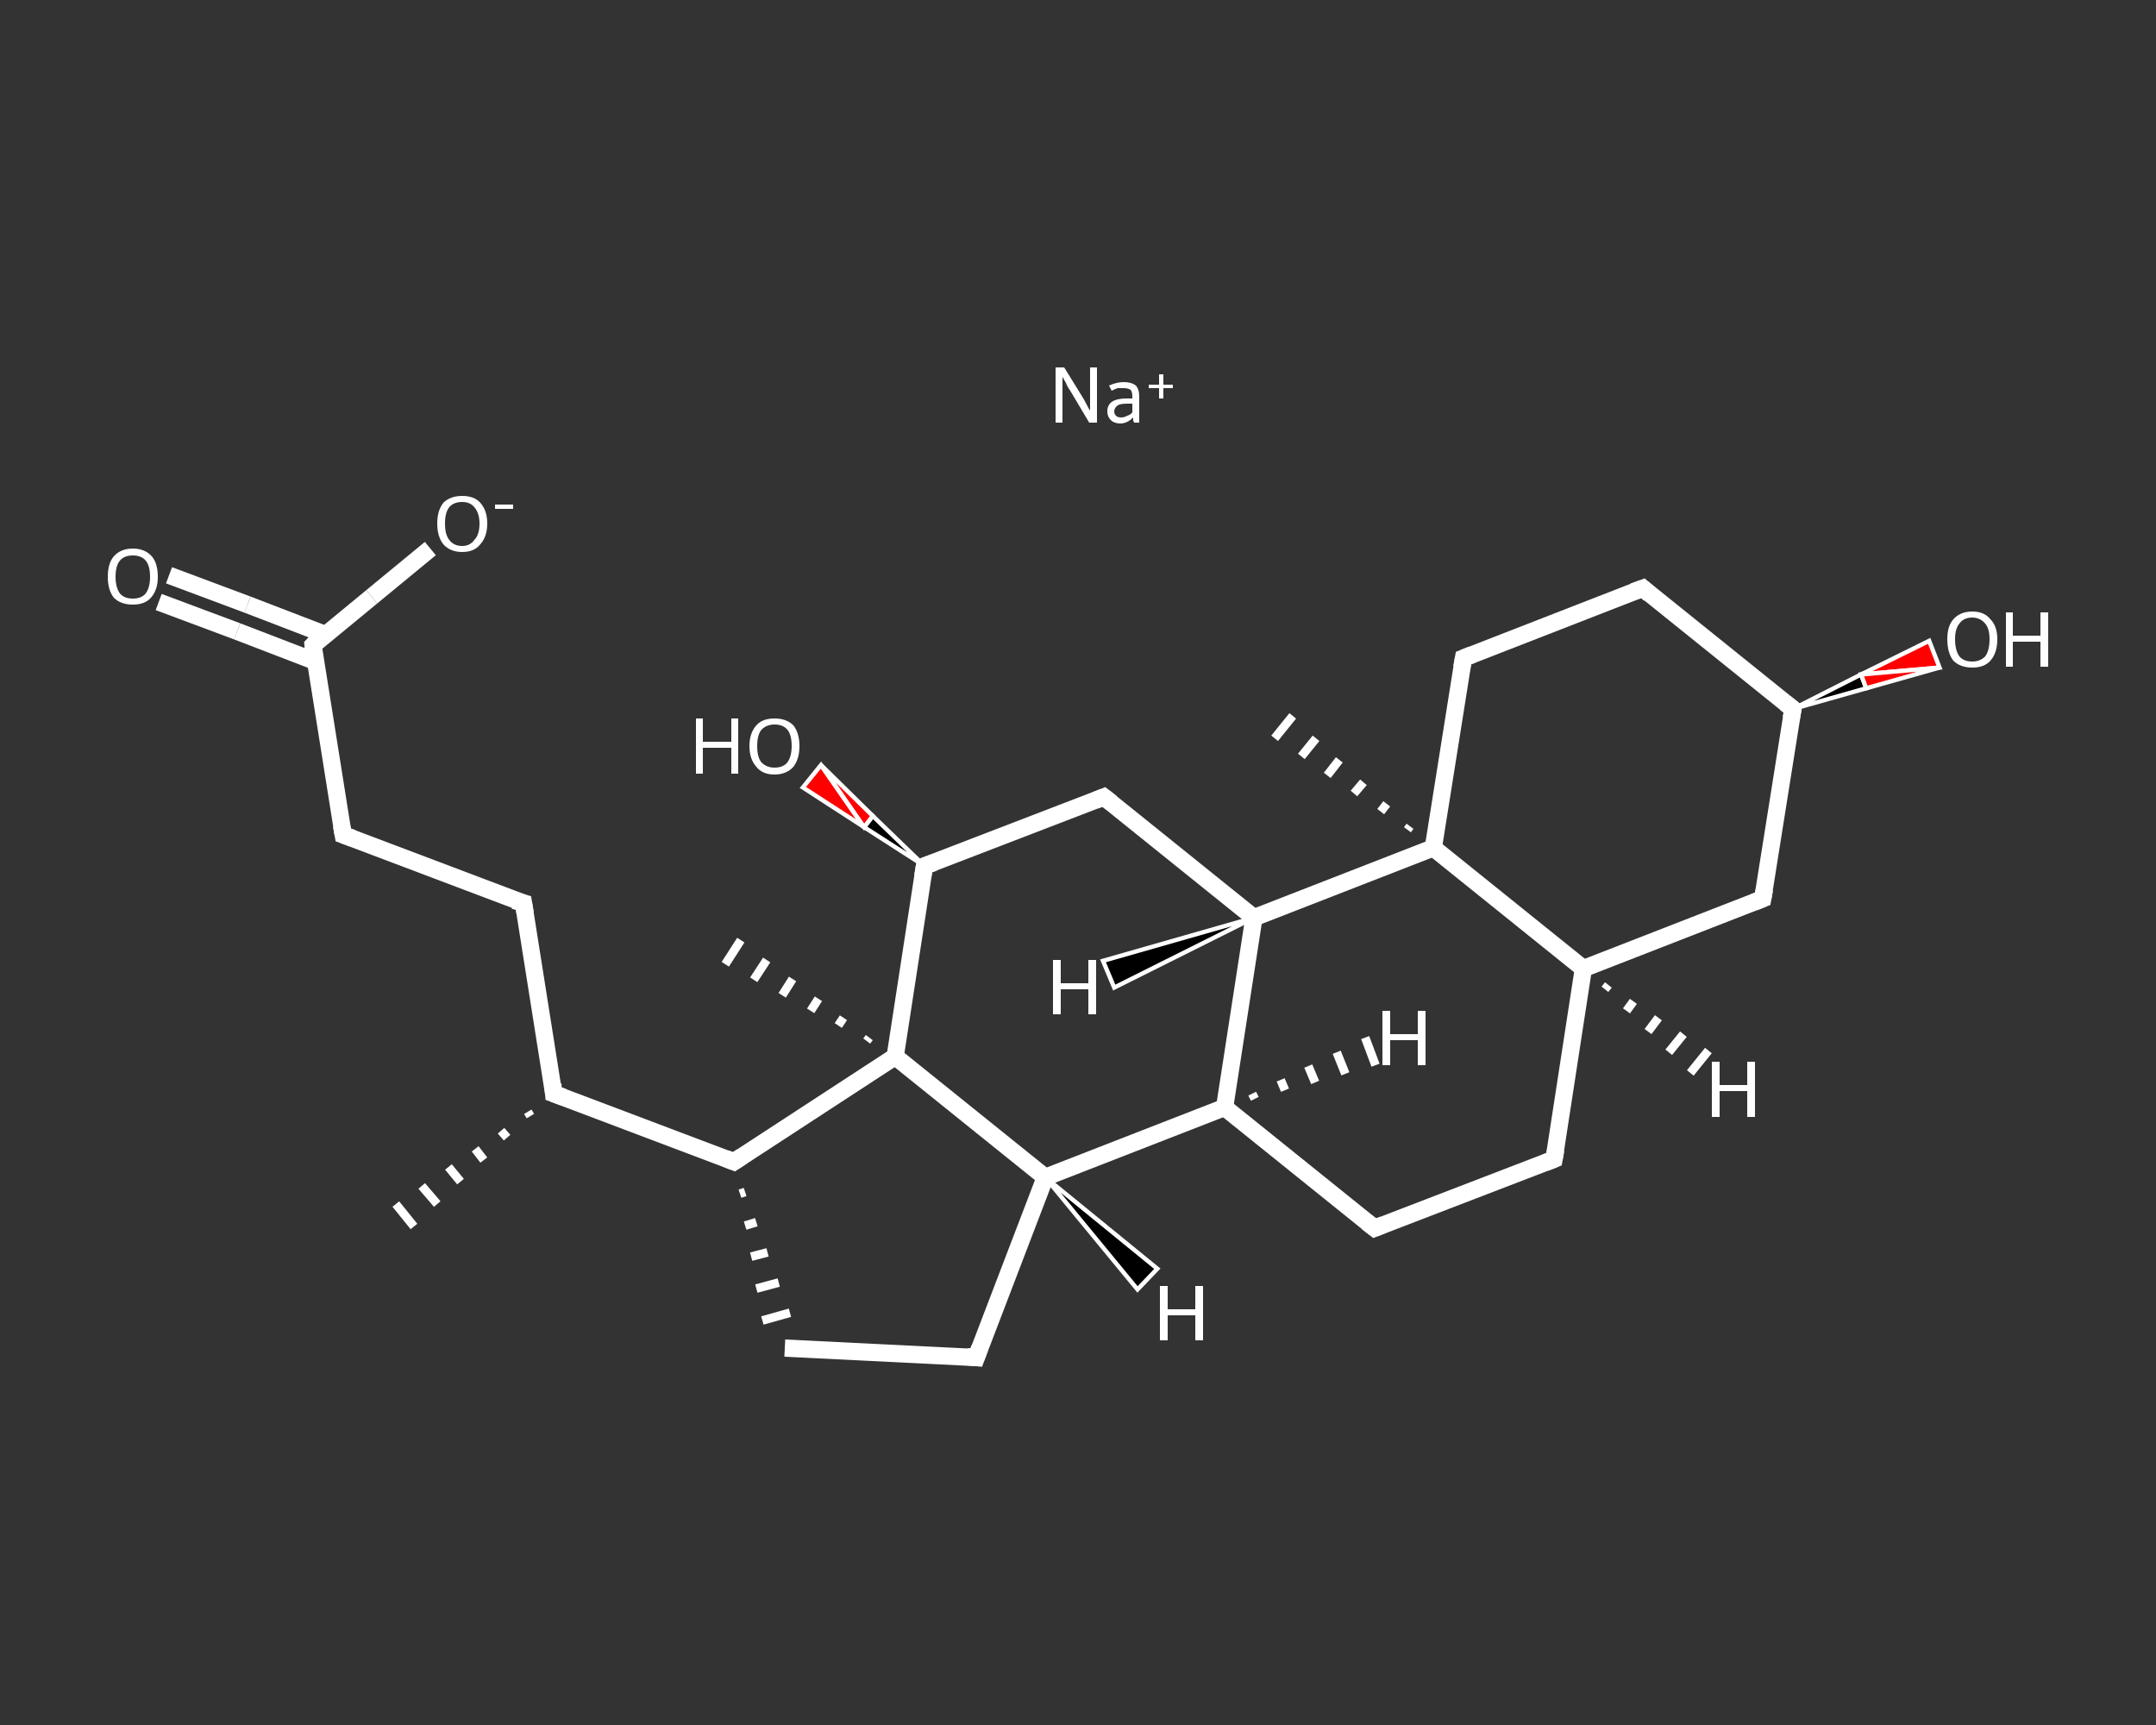 <?xml version='1.0' encoding='iso-8859-1'?>
<svg version='1.1' baseProfile='full'
              xmlns='http://www.w3.org/2000/svg'
                      xmlns:rdkit='http://www.rdkit.org/xml'
                      xmlns:xlink='http://www.w3.org/1999/xlink'
                  xml:space='preserve'
width='250px' height='200px' viewBox='0 0 250 200'>
<rect x="0" y="0" width="250" height="200" fill="#333333" stroke="none"/>
<!-- END OF HEADER -->
<rect style='opacity:1.0;fill:transparent;stroke:none' width='250.0' height='200.0' x='0.0' y='0.0'> </rect>
<path class='bond-0 atom-1 atom-0' d='M 61.5,129.4 L 61.2,128.9' style='fill:none;fill-rule:evenodd;stroke:#FFFFFF;stroke-width:1.0px;stroke-linecap:butt;stroke-linejoin:miter;stroke-opacity:1' />
<path class='bond-0 atom-1 atom-0' d='M 58.8,131.9 L 58.1,131.1' style='fill:none;fill-rule:evenodd;stroke:#FFFFFF;stroke-width:1.0px;stroke-linecap:butt;stroke-linejoin:miter;stroke-opacity:1' />
<path class='bond-0 atom-1 atom-0' d='M 56.1,134.5 L 55.1,133.2' style='fill:none;fill-rule:evenodd;stroke:#FFFFFF;stroke-width:1.0px;stroke-linecap:butt;stroke-linejoin:miter;stroke-opacity:1' />
<path class='bond-0 atom-1 atom-0' d='M 53.4,137.0 L 52.0,135.3' style='fill:none;fill-rule:evenodd;stroke:#FFFFFF;stroke-width:1.0px;stroke-linecap:butt;stroke-linejoin:miter;stroke-opacity:1' />
<path class='bond-0 atom-1 atom-0' d='M 50.7,139.6 L 48.9,137.5' style='fill:none;fill-rule:evenodd;stroke:#FFFFFF;stroke-width:1.0px;stroke-linecap:butt;stroke-linejoin:miter;stroke-opacity:1' />
<path class='bond-0 atom-1 atom-0' d='M 48.0,142.2 L 45.9,139.6' style='fill:none;fill-rule:evenodd;stroke:#FFFFFF;stroke-width:1.0px;stroke-linecap:butt;stroke-linejoin:miter;stroke-opacity:1' />
<path class='bond-1 atom-1 atom-2' d='M 64.2,126.8 L 60.7,104.7' style='fill:none;fill-rule:evenodd;stroke:#FFFFFF;stroke-width:2.0px;stroke-linecap:butt;stroke-linejoin:miter;stroke-opacity:1' />
<path class='bond-2 atom-2 atom-3' d='M 60.7,104.7 L 39.8,96.8' style='fill:none;fill-rule:evenodd;stroke:#FFFFFF;stroke-width:2.0px;stroke-linecap:butt;stroke-linejoin:miter;stroke-opacity:1' />
<path class='bond-3 atom-3 atom-4' d='M 39.8,96.8 L 36.3,74.8' style='fill:none;fill-rule:evenodd;stroke:#FFFFFF;stroke-width:2.0px;stroke-linecap:butt;stroke-linejoin:miter;stroke-opacity:1' />
<path class='bond-4 atom-4 atom-5' d='M 37.8,73.6 L 28.7,70.1' style='fill:none;fill-rule:evenodd;stroke:#FFFFFF;stroke-width:2.0px;stroke-linecap:butt;stroke-linejoin:miter;stroke-opacity:1' />
<path class='bond-4 atom-4 atom-5' d='M 28.7,70.1 L 19.6,66.7' style='fill:none;fill-rule:evenodd;stroke:#FFFFFF;stroke-width:2.0px;stroke-linecap:butt;stroke-linejoin:miter;stroke-opacity:1' />
<path class='bond-4 atom-4 atom-5' d='M 36.6,76.7 L 27.5,73.2' style='fill:none;fill-rule:evenodd;stroke:#FFFFFF;stroke-width:2.0px;stroke-linecap:butt;stroke-linejoin:miter;stroke-opacity:1' />
<path class='bond-4 atom-4 atom-5' d='M 27.5,73.2 L 18.4,69.8' style='fill:none;fill-rule:evenodd;stroke:#FFFFFF;stroke-width:2.0px;stroke-linecap:butt;stroke-linejoin:miter;stroke-opacity:1' />
<path class='bond-5 atom-4 atom-6' d='M 36.3,74.8 L 43.1,69.2' style='fill:none;fill-rule:evenodd;stroke:#FFFFFF;stroke-width:2.0px;stroke-linecap:butt;stroke-linejoin:miter;stroke-opacity:1' />
<path class='bond-5 atom-4 atom-6' d='M 43.1,69.2 L 49.9,63.6' style='fill:none;fill-rule:evenodd;stroke:#FFFFFF;stroke-width:2.0px;stroke-linecap:butt;stroke-linejoin:miter;stroke-opacity:1' />
<path class='bond-6 atom-1 atom-7' d='M 64.2,126.8 L 85.1,134.7' style='fill:none;fill-rule:evenodd;stroke:#FFFFFF;stroke-width:2.0px;stroke-linecap:butt;stroke-linejoin:miter;stroke-opacity:1' />
<path class='bond-7 atom-7 atom-8' d='M 85.8,138.4 L 86.4,138.2' style='fill:none;fill-rule:evenodd;stroke:#FFFFFF;stroke-width:1.0px;stroke-linecap:butt;stroke-linejoin:miter;stroke-opacity:1' />
<path class='bond-7 atom-7 atom-8' d='M 86.4,142.1 L 87.7,141.7' style='fill:none;fill-rule:evenodd;stroke:#FFFFFF;stroke-width:1.0px;stroke-linecap:butt;stroke-linejoin:miter;stroke-opacity:1' />
<path class='bond-7 atom-7 atom-8' d='M 87.1,145.7 L 89.0,145.2' style='fill:none;fill-rule:evenodd;stroke:#FFFFFF;stroke-width:1.0px;stroke-linecap:butt;stroke-linejoin:miter;stroke-opacity:1' />
<path class='bond-7 atom-7 atom-8' d='M 87.7,149.4 L 90.3,148.7' style='fill:none;fill-rule:evenodd;stroke:#FFFFFF;stroke-width:1.0px;stroke-linecap:butt;stroke-linejoin:miter;stroke-opacity:1' />
<path class='bond-7 atom-7 atom-8' d='M 88.4,153.1 L 91.6,152.2' style='fill:none;fill-rule:evenodd;stroke:#FFFFFF;stroke-width:1.0px;stroke-linecap:butt;stroke-linejoin:miter;stroke-opacity:1' />
<path class='bond-8 atom-8 atom-9' d='M 91.0,156.3 L 113.2,157.4' style='fill:none;fill-rule:evenodd;stroke:#FFFFFF;stroke-width:2.0px;stroke-linecap:butt;stroke-linejoin:miter;stroke-opacity:1' />
<path class='bond-9 atom-9 atom-10' d='M 113.2,157.4 L 121.2,136.5' style='fill:none;fill-rule:evenodd;stroke:#FFFFFF;stroke-width:2.0px;stroke-linecap:butt;stroke-linejoin:miter;stroke-opacity:1' />
<path class='bond-10 atom-10 atom-11' d='M 121.2,136.5 L 142.0,128.4' style='fill:none;fill-rule:evenodd;stroke:#FFFFFF;stroke-width:2.0px;stroke-linecap:butt;stroke-linejoin:miter;stroke-opacity:1' />
<path class='bond-11 atom-11 atom-12' d='M 142.0,128.4 L 159.4,142.4' style='fill:none;fill-rule:evenodd;stroke:#FFFFFF;stroke-width:2.0px;stroke-linecap:butt;stroke-linejoin:miter;stroke-opacity:1' />
<path class='bond-12 atom-12 atom-13' d='M 159.4,142.4 L 180.2,134.4' style='fill:none;fill-rule:evenodd;stroke:#FFFFFF;stroke-width:2.0px;stroke-linecap:butt;stroke-linejoin:miter;stroke-opacity:1' />
<path class='bond-13 atom-13 atom-14' d='M 180.2,134.4 L 183.6,112.3' style='fill:none;fill-rule:evenodd;stroke:#FFFFFF;stroke-width:2.0px;stroke-linecap:butt;stroke-linejoin:miter;stroke-opacity:1' />
<path class='bond-14 atom-14 atom-15' d='M 183.6,112.3 L 204.4,104.2' style='fill:none;fill-rule:evenodd;stroke:#FFFFFF;stroke-width:2.0px;stroke-linecap:butt;stroke-linejoin:miter;stroke-opacity:1' />
<path class='bond-15 atom-15 atom-16' d='M 204.4,104.2 L 207.9,82.2' style='fill:none;fill-rule:evenodd;stroke:#FFFFFF;stroke-width:2.0px;stroke-linecap:butt;stroke-linejoin:miter;stroke-opacity:1' />
<path class='bond-16 atom-16 atom-17' d='M 207.9,82.2 L 215.8,78.2 L 216.4,79.8 Z' style='fill:#000000;fill-rule:evenodd;fill-opacity:1;stroke:#FFFFFF;stroke-width:0.5px;stroke-linecap:butt;stroke-linejoin:miter;stroke-opacity:1;' />
<path class='bond-16 atom-16 atom-17' d='M 215.8,78.2 L 224.9,77.4 L 223.7,74.3 Z' style='fill:#FF0000;fill-rule:evenodd;fill-opacity:1;stroke:#FFFFFF;stroke-width:0.5px;stroke-linecap:butt;stroke-linejoin:miter;stroke-opacity:1;' />
<path class='bond-16 atom-16 atom-17' d='M 215.8,78.2 L 216.4,79.8 L 224.9,77.4 Z' style='fill:#FF0000;fill-rule:evenodd;fill-opacity:1;stroke:#FFFFFF;stroke-width:0.5px;stroke-linecap:butt;stroke-linejoin:miter;stroke-opacity:1;' />
<path class='bond-17 atom-16 atom-18' d='M 207.9,82.2 L 190.5,68.2' style='fill:none;fill-rule:evenodd;stroke:#FFFFFF;stroke-width:2.0px;stroke-linecap:butt;stroke-linejoin:miter;stroke-opacity:1' />
<path class='bond-18 atom-18 atom-19' d='M 190.5,68.2 L 169.7,76.3' style='fill:none;fill-rule:evenodd;stroke:#FFFFFF;stroke-width:2.0px;stroke-linecap:butt;stroke-linejoin:miter;stroke-opacity:1' />
<path class='bond-19 atom-19 atom-20' d='M 169.7,76.3 L 166.2,98.3' style='fill:none;fill-rule:evenodd;stroke:#FFFFFF;stroke-width:2.0px;stroke-linecap:butt;stroke-linejoin:miter;stroke-opacity:1' />
<path class='bond-20 atom-20 atom-21' d='M 163.2,96.2 L 163.5,95.8' style='fill:none;fill-rule:evenodd;stroke:#FFFFFF;stroke-width:1.0px;stroke-linecap:butt;stroke-linejoin:miter;stroke-opacity:1' />
<path class='bond-20 atom-20 atom-21' d='M 160.1,94.1 L 160.8,93.2' style='fill:none;fill-rule:evenodd;stroke:#FFFFFF;stroke-width:1.0px;stroke-linecap:butt;stroke-linejoin:miter;stroke-opacity:1' />
<path class='bond-20 atom-20 atom-21' d='M 157.0,92.0 L 158.1,90.7' style='fill:none;fill-rule:evenodd;stroke:#FFFFFF;stroke-width:1.0px;stroke-linecap:butt;stroke-linejoin:miter;stroke-opacity:1' />
<path class='bond-20 atom-20 atom-21' d='M 153.9,89.9 L 155.3,88.1' style='fill:none;fill-rule:evenodd;stroke:#FFFFFF;stroke-width:1.0px;stroke-linecap:butt;stroke-linejoin:miter;stroke-opacity:1' />
<path class='bond-20 atom-20 atom-21' d='M 150.9,87.7 L 152.6,85.6' style='fill:none;fill-rule:evenodd;stroke:#FFFFFF;stroke-width:1.0px;stroke-linecap:butt;stroke-linejoin:miter;stroke-opacity:1' />
<path class='bond-20 atom-20 atom-21' d='M 147.8,85.6 L 149.9,83.0' style='fill:none;fill-rule:evenodd;stroke:#FFFFFF;stroke-width:1.0px;stroke-linecap:butt;stroke-linejoin:miter;stroke-opacity:1' />
<path class='bond-21 atom-20 atom-22' d='M 166.2,98.3 L 145.4,106.4' style='fill:none;fill-rule:evenodd;stroke:#FFFFFF;stroke-width:2.0px;stroke-linecap:butt;stroke-linejoin:miter;stroke-opacity:1' />
<path class='bond-22 atom-22 atom-23' d='M 145.4,106.4 L 128.0,92.4' style='fill:none;fill-rule:evenodd;stroke:#FFFFFF;stroke-width:2.0px;stroke-linecap:butt;stroke-linejoin:miter;stroke-opacity:1' />
<path class='bond-23 atom-23 atom-24' d='M 128.0,92.4 L 107.2,100.4' style='fill:none;fill-rule:evenodd;stroke:#FFFFFF;stroke-width:2.0px;stroke-linecap:butt;stroke-linejoin:miter;stroke-opacity:1' />
<path class='bond-24 atom-24 atom-25' d='M 107.2,100.4 L 100.2,95.9 L 101.2,94.6 Z' style='fill:#000000;fill-rule:evenodd;fill-opacity:1;stroke:#FFFFFF;stroke-width:0.5px;stroke-linecap:butt;stroke-linejoin:miter;stroke-opacity:1;' />
<path class='bond-24 atom-24 atom-25' d='M 100.2,95.9 L 95.2,88.7 L 93.1,91.3 Z' style='fill:#FF0000;fill-rule:evenodd;fill-opacity:1;stroke:#FFFFFF;stroke-width:0.5px;stroke-linecap:butt;stroke-linejoin:miter;stroke-opacity:1;' />
<path class='bond-24 atom-24 atom-25' d='M 100.2,95.9 L 101.2,94.6 L 95.2,88.7 Z' style='fill:#FF0000;fill-rule:evenodd;fill-opacity:1;stroke:#FFFFFF;stroke-width:0.5px;stroke-linecap:butt;stroke-linejoin:miter;stroke-opacity:1;' />
<path class='bond-25 atom-24 atom-26' d='M 107.2,100.4 L 103.8,122.5' style='fill:none;fill-rule:evenodd;stroke:#FFFFFF;stroke-width:2.0px;stroke-linecap:butt;stroke-linejoin:miter;stroke-opacity:1' />
<path class='bond-26 atom-26 atom-27' d='M 100.5,120.7 L 100.8,120.3' style='fill:none;fill-rule:evenodd;stroke:#FFFFFF;stroke-width:1.0px;stroke-linecap:butt;stroke-linejoin:miter;stroke-opacity:1' />
<path class='bond-26 atom-26 atom-27' d='M 97.2,118.9 L 97.8,118.0' style='fill:none;fill-rule:evenodd;stroke:#FFFFFF;stroke-width:1.0px;stroke-linecap:butt;stroke-linejoin:miter;stroke-opacity:1' />
<path class='bond-26 atom-26 atom-27' d='M 94.0,117.2 L 94.9,115.8' style='fill:none;fill-rule:evenodd;stroke:#FFFFFF;stroke-width:1.0px;stroke-linecap:butt;stroke-linejoin:miter;stroke-opacity:1' />
<path class='bond-26 atom-26 atom-27' d='M 90.7,115.4 L 91.9,113.5' style='fill:none;fill-rule:evenodd;stroke:#FFFFFF;stroke-width:1.0px;stroke-linecap:butt;stroke-linejoin:miter;stroke-opacity:1' />
<path class='bond-26 atom-26 atom-27' d='M 87.4,113.6 L 88.9,111.3' style='fill:none;fill-rule:evenodd;stroke:#FFFFFF;stroke-width:1.0px;stroke-linecap:butt;stroke-linejoin:miter;stroke-opacity:1' />
<path class='bond-26 atom-26 atom-27' d='M 84.1,111.8 L 85.9,109.0' style='fill:none;fill-rule:evenodd;stroke:#FFFFFF;stroke-width:1.0px;stroke-linecap:butt;stroke-linejoin:miter;stroke-opacity:1' />
<path class='bond-27 atom-26 atom-7' d='M 103.8,122.5 L 85.1,134.7' style='fill:none;fill-rule:evenodd;stroke:#FFFFFF;stroke-width:2.0px;stroke-linecap:butt;stroke-linejoin:miter;stroke-opacity:1' />
<path class='bond-28 atom-26 atom-10' d='M 103.8,122.5 L 121.2,136.5' style='fill:none;fill-rule:evenodd;stroke:#FFFFFF;stroke-width:2.0px;stroke-linecap:butt;stroke-linejoin:miter;stroke-opacity:1' />
<path class='bond-29 atom-22 atom-11' d='M 145.4,106.4 L 142.0,128.4' style='fill:none;fill-rule:evenodd;stroke:#FFFFFF;stroke-width:2.0px;stroke-linecap:butt;stroke-linejoin:miter;stroke-opacity:1' />
<path class='bond-30 atom-20 atom-14' d='M 166.2,98.3 L 183.6,112.3' style='fill:none;fill-rule:evenodd;stroke:#FFFFFF;stroke-width:2.0px;stroke-linecap:butt;stroke-linejoin:miter;stroke-opacity:1' />
<path class='bond-31 atom-10 atom-29' d='M 121.2,136.5 L 134.2,147.1 L 131.9,149.5 Z' style='fill:#000000;fill-rule:evenodd;fill-opacity:1;stroke:#FFFFFF;stroke-width:0.5px;stroke-linecap:butt;stroke-linejoin:miter;stroke-opacity:1;' />
<path class='bond-32 atom-11 atom-30' d='M 145.2,126.8 L 145.5,127.4' style='fill:none;fill-rule:evenodd;stroke:#FFFFFF;stroke-width:1.0px;stroke-linecap:butt;stroke-linejoin:miter;stroke-opacity:1' />
<path class='bond-32 atom-11 atom-30' d='M 148.5,125.2 L 149.0,126.4' style='fill:none;fill-rule:evenodd;stroke:#FFFFFF;stroke-width:1.0px;stroke-linecap:butt;stroke-linejoin:miter;stroke-opacity:1' />
<path class='bond-32 atom-11 atom-30' d='M 151.7,123.6 L 152.5,125.5' style='fill:none;fill-rule:evenodd;stroke:#FFFFFF;stroke-width:1.0px;stroke-linecap:butt;stroke-linejoin:miter;stroke-opacity:1' />
<path class='bond-32 atom-11 atom-30' d='M 155.0,122.0 L 156.0,124.5' style='fill:none;fill-rule:evenodd;stroke:#FFFFFF;stroke-width:1.0px;stroke-linecap:butt;stroke-linejoin:miter;stroke-opacity:1' />
<path class='bond-32 atom-11 atom-30' d='M 158.3,120.3 L 159.5,123.5' style='fill:none;fill-rule:evenodd;stroke:#FFFFFF;stroke-width:1.0px;stroke-linecap:butt;stroke-linejoin:miter;stroke-opacity:1' />
<path class='bond-33 atom-14 atom-31' d='M 186.5,114.2 L 186.1,114.7' style='fill:none;fill-rule:evenodd;stroke:#FFFFFF;stroke-width:1.0px;stroke-linecap:butt;stroke-linejoin:miter;stroke-opacity:1' />
<path class='bond-33 atom-14 atom-31' d='M 189.4,116.1 L 188.6,117.2' style='fill:none;fill-rule:evenodd;stroke:#FFFFFF;stroke-width:1.0px;stroke-linecap:butt;stroke-linejoin:miter;stroke-opacity:1' />
<path class='bond-33 atom-14 atom-31' d='M 192.3,118.0 L 191.1,119.6' style='fill:none;fill-rule:evenodd;stroke:#FFFFFF;stroke-width:1.0px;stroke-linecap:butt;stroke-linejoin:miter;stroke-opacity:1' />
<path class='bond-33 atom-14 atom-31' d='M 195.2,119.9 L 193.5,122.0' style='fill:none;fill-rule:evenodd;stroke:#FFFFFF;stroke-width:1.0px;stroke-linecap:butt;stroke-linejoin:miter;stroke-opacity:1' />
<path class='bond-33 atom-14 atom-31' d='M 198.1,121.8 L 196.0,124.4' style='fill:none;fill-rule:evenodd;stroke:#FFFFFF;stroke-width:1.0px;stroke-linecap:butt;stroke-linejoin:miter;stroke-opacity:1' />
<path class='bond-34 atom-22 atom-32' d='M 145.4,106.4 L 129.2,114.5 L 127.9,111.4 Z' style='fill:#000000;fill-rule:evenodd;fill-opacity:1;stroke:#FFFFFF;stroke-width:0.5px;stroke-linecap:butt;stroke-linejoin:miter;stroke-opacity:1;' />
<path d='M 64.1,125.7 L 64.2,126.8 L 65.3,127.2' style='fill:none;stroke:#FFFFFF;stroke-width:2.0px;stroke-linecap:butt;stroke-linejoin:miter;stroke-opacity:1;' />
<path d='M 60.9,105.9 L 60.7,104.7 L 59.6,104.4' style='fill:none;stroke:#FFFFFF;stroke-width:2.0px;stroke-linecap:butt;stroke-linejoin:miter;stroke-opacity:1;' />
<path d='M 40.9,97.2 L 39.8,96.8 L 39.6,95.7' style='fill:none;stroke:#FFFFFF;stroke-width:2.0px;stroke-linecap:butt;stroke-linejoin:miter;stroke-opacity:1;' />
<path d='M 36.4,75.9 L 36.3,74.8 L 36.6,74.5' style='fill:none;stroke:#FFFFFF;stroke-width:2.0px;stroke-linecap:butt;stroke-linejoin:miter;stroke-opacity:1;' />
<path d='M 84.1,134.3 L 85.1,134.7 L 86.0,134.1' style='fill:none;stroke:#FFFFFF;stroke-width:2.0px;stroke-linecap:butt;stroke-linejoin:miter;stroke-opacity:1;' />
<path d='M 112.1,157.3 L 113.2,157.4 L 113.6,156.3' style='fill:none;stroke:#FFFFFF;stroke-width:2.0px;stroke-linecap:butt;stroke-linejoin:miter;stroke-opacity:1;' />
<path d='M 158.5,141.7 L 159.4,142.4 L 160.4,142.0' style='fill:none;stroke:#FFFFFF;stroke-width:2.0px;stroke-linecap:butt;stroke-linejoin:miter;stroke-opacity:1;' />
<path d='M 179.2,134.8 L 180.2,134.4 L 180.4,133.3' style='fill:none;stroke:#FFFFFF;stroke-width:2.0px;stroke-linecap:butt;stroke-linejoin:miter;stroke-opacity:1;' />
<path d='M 203.4,104.6 L 204.4,104.2 L 204.6,103.1' style='fill:none;stroke:#FFFFFF;stroke-width:2.0px;stroke-linecap:butt;stroke-linejoin:miter;stroke-opacity:1;' />
<path d='M 207.7,83.3 L 207.9,82.2 L 207.0,81.5' style='fill:none;stroke:#FFFFFF;stroke-width:2.0px;stroke-linecap:butt;stroke-linejoin:miter;stroke-opacity:1;' />
<path d='M 191.3,68.9 L 190.5,68.2 L 189.4,68.6' style='fill:none;stroke:#FFFFFF;stroke-width:2.0px;stroke-linecap:butt;stroke-linejoin:miter;stroke-opacity:1;' />
<path d='M 170.7,75.9 L 169.7,76.3 L 169.5,77.4' style='fill:none;stroke:#FFFFFF;stroke-width:2.0px;stroke-linecap:butt;stroke-linejoin:miter;stroke-opacity:1;' />
<path d='M 128.9,93.1 L 128.0,92.4 L 127.0,92.8' style='fill:none;stroke:#FFFFFF;stroke-width:2.0px;stroke-linecap:butt;stroke-linejoin:miter;stroke-opacity:1;' />
<path d='M 108.3,100.0 L 107.2,100.4 L 107.0,101.6' style='fill:none;stroke:#FFFFFF;stroke-width:2.0px;stroke-linecap:butt;stroke-linejoin:miter;stroke-opacity:1;' />
<path class='atom-5' d='M 12.5 66.9
Q 12.5 65.3, 13.2 64.5
Q 14.0 63.6, 15.4 63.6
Q 16.8 63.6, 17.6 64.5
Q 18.3 65.3, 18.3 66.9
Q 18.3 68.4, 17.5 69.3
Q 16.8 70.1, 15.4 70.1
Q 14.0 70.1, 13.2 69.3
Q 12.5 68.4, 12.5 66.9
M 15.4 69.4
Q 16.4 69.4, 16.9 68.8
Q 17.4 68.1, 17.4 66.9
Q 17.4 65.6, 16.9 65.0
Q 16.4 64.4, 15.4 64.4
Q 14.4 64.4, 13.9 65.0
Q 13.4 65.6, 13.4 66.9
Q 13.4 68.1, 13.9 68.8
Q 14.4 69.4, 15.4 69.4
' fill='#FFFFFF'/>
<path class='atom-6' d='M 50.7 60.7
Q 50.7 59.2, 51.4 58.3
Q 52.2 57.5, 53.6 57.5
Q 55.0 57.5, 55.7 58.3
Q 56.5 59.2, 56.5 60.7
Q 56.5 62.2, 55.7 63.1
Q 55.0 64.0, 53.6 64.0
Q 52.2 64.0, 51.4 63.1
Q 50.7 62.2, 50.7 60.7
M 53.6 63.3
Q 54.5 63.3, 55.0 62.6
Q 55.6 62.0, 55.6 60.7
Q 55.6 59.5, 55.0 58.8
Q 54.5 58.2, 53.6 58.2
Q 52.6 58.2, 52.1 58.8
Q 51.6 59.4, 51.6 60.7
Q 51.6 62.0, 52.1 62.6
Q 52.6 63.3, 53.6 63.3
' fill='#FFFFFF'/>
<path class='atom-6' d='M 57.4 58.5
L 59.5 58.5
L 59.5 59.0
L 57.4 59.0
L 57.4 58.5
' fill='#FFFFFF'/>
<path class='atom-17' d='M 225.8 74.1
Q 225.8 72.6, 226.5 71.8
Q 227.3 70.9, 228.7 70.9
Q 230.1 70.9, 230.8 71.8
Q 231.6 72.6, 231.6 74.1
Q 231.6 75.7, 230.8 76.6
Q 230.1 77.4, 228.7 77.4
Q 227.3 77.4, 226.5 76.6
Q 225.8 75.7, 225.8 74.1
M 228.7 76.7
Q 229.6 76.7, 230.2 76.1
Q 230.7 75.4, 230.7 74.1
Q 230.7 72.9, 230.2 72.3
Q 229.6 71.6, 228.7 71.6
Q 227.7 71.6, 227.2 72.3
Q 226.7 72.9, 226.7 74.1
Q 226.7 75.4, 227.2 76.1
Q 227.7 76.7, 228.7 76.7
' fill='#FFFFFF'/>
<path class='atom-17' d='M 232.6 71.0
L 233.4 71.0
L 233.4 73.7
L 236.6 73.7
L 236.6 71.0
L 237.5 71.0
L 237.5 77.3
L 236.6 77.3
L 236.6 74.4
L 233.4 74.4
L 233.4 77.3
L 232.6 77.3
L 232.6 71.0
' fill='#FFFFFF'/>
<path class='atom-25' d='M 80.7 83.3
L 81.5 83.3
L 81.5 86.0
L 84.8 86.0
L 84.8 83.3
L 85.6 83.3
L 85.6 89.7
L 84.8 89.7
L 84.8 86.7
L 81.5 86.7
L 81.5 89.7
L 80.7 89.7
L 80.7 83.3
' fill='#FFFFFF'/>
<path class='atom-25' d='M 86.9 86.5
Q 86.9 85.0, 87.7 84.1
Q 88.4 83.3, 89.8 83.3
Q 91.2 83.3, 92.0 84.1
Q 92.7 85.0, 92.7 86.5
Q 92.7 88.0, 92.0 88.9
Q 91.2 89.8, 89.8 89.8
Q 88.4 89.8, 87.7 88.9
Q 86.9 88.0, 86.9 86.5
M 89.8 89.0
Q 90.8 89.0, 91.3 88.4
Q 91.8 87.7, 91.8 86.5
Q 91.8 85.2, 91.3 84.6
Q 90.8 84.0, 89.8 84.0
Q 88.9 84.0, 88.3 84.6
Q 87.8 85.2, 87.8 86.5
Q 87.8 87.8, 88.3 88.4
Q 88.9 89.0, 89.8 89.0
' fill='#FFFFFF'/>
<path class='atom-28' d='M 123.4 42.6
L 125.5 46.0
Q 125.7 46.3, 126.0 46.9
Q 126.3 47.5, 126.4 47.6
L 126.4 42.6
L 127.2 42.6
L 127.2 49.0
L 126.3 49.0
L 124.1 45.3
Q 123.8 44.9, 123.6 44.4
Q 123.3 43.9, 123.2 43.7
L 123.2 49.0
L 122.4 49.0
L 122.4 42.6
L 123.4 42.6
' fill='#FFFFFF'/>
<path class='atom-28' d='M 128.4 47.7
Q 128.4 47.0, 128.9 46.6
Q 129.5 46.2, 130.6 46.2
L 131.3 46.2
L 131.3 46.0
Q 131.3 45.4, 131.1 45.2
Q 130.8 45.0, 130.3 45.0
Q 129.9 45.0, 129.6 45.0
Q 129.3 45.1, 128.9 45.3
L 128.6 44.7
Q 129.5 44.3, 130.3 44.3
Q 131.2 44.3, 131.7 44.7
Q 132.1 45.1, 132.1 46.0
L 132.1 49.0
L 131.5 49.0
Q 131.5 48.9, 131.4 48.8
Q 131.4 48.6, 131.4 48.4
Q 130.7 49.1, 129.9 49.1
Q 129.2 49.1, 128.8 48.7
Q 128.4 48.3, 128.4 47.7
M 129.2 47.7
Q 129.2 48.0, 129.4 48.2
Q 129.6 48.4, 130.0 48.4
Q 130.4 48.4, 130.7 48.2
Q 131.1 48.1, 131.3 47.8
L 131.3 46.8
L 130.7 46.8
Q 129.9 46.8, 129.6 47.0
Q 129.2 47.3, 129.2 47.7
' fill='#FFFFFF'/>
<path class='atom-28' d='M 133.2 44.6
L 134.4 44.6
L 134.4 43.4
L 134.9 43.4
L 134.9 44.6
L 136.0 44.6
L 136.0 45.0
L 134.9 45.0
L 134.9 46.2
L 134.4 46.2
L 134.4 45.0
L 133.2 45.0
L 133.2 44.6
' fill='#FFFFFF'/>
<path class='atom-29' d='M 134.5 149.1
L 135.4 149.1
L 135.4 151.8
L 138.6 151.8
L 138.6 149.1
L 139.5 149.1
L 139.5 155.4
L 138.6 155.4
L 138.6 152.5
L 135.4 152.5
L 135.4 155.4
L 134.5 155.4
L 134.5 149.1
' fill='#FFFFFF'/>
<path class='atom-30' d='M 160.3 117.2
L 161.2 117.2
L 161.2 119.9
L 164.4 119.9
L 164.4 117.2
L 165.3 117.2
L 165.3 123.5
L 164.4 123.5
L 164.4 120.6
L 161.2 120.6
L 161.2 123.5
L 160.3 123.5
L 160.3 117.2
' fill='#FFFFFF'/>
<path class='atom-31' d='M 198.5 123.1
L 199.4 123.1
L 199.4 125.8
L 202.6 125.8
L 202.6 123.1
L 203.5 123.1
L 203.5 129.5
L 202.6 129.5
L 202.6 126.5
L 199.4 126.5
L 199.4 129.5
L 198.5 129.5
L 198.5 123.1
' fill='#FFFFFF'/>
<path class='atom-32' d='M 122.1 111.3
L 123.0 111.3
L 123.0 114.0
L 126.2 114.0
L 126.2 111.3
L 127.1 111.3
L 127.1 117.6
L 126.2 117.6
L 126.2 114.7
L 123.0 114.7
L 123.0 117.6
L 122.1 117.6
L 122.1 111.3
' fill='#FFFFFF'/>
</svg>
